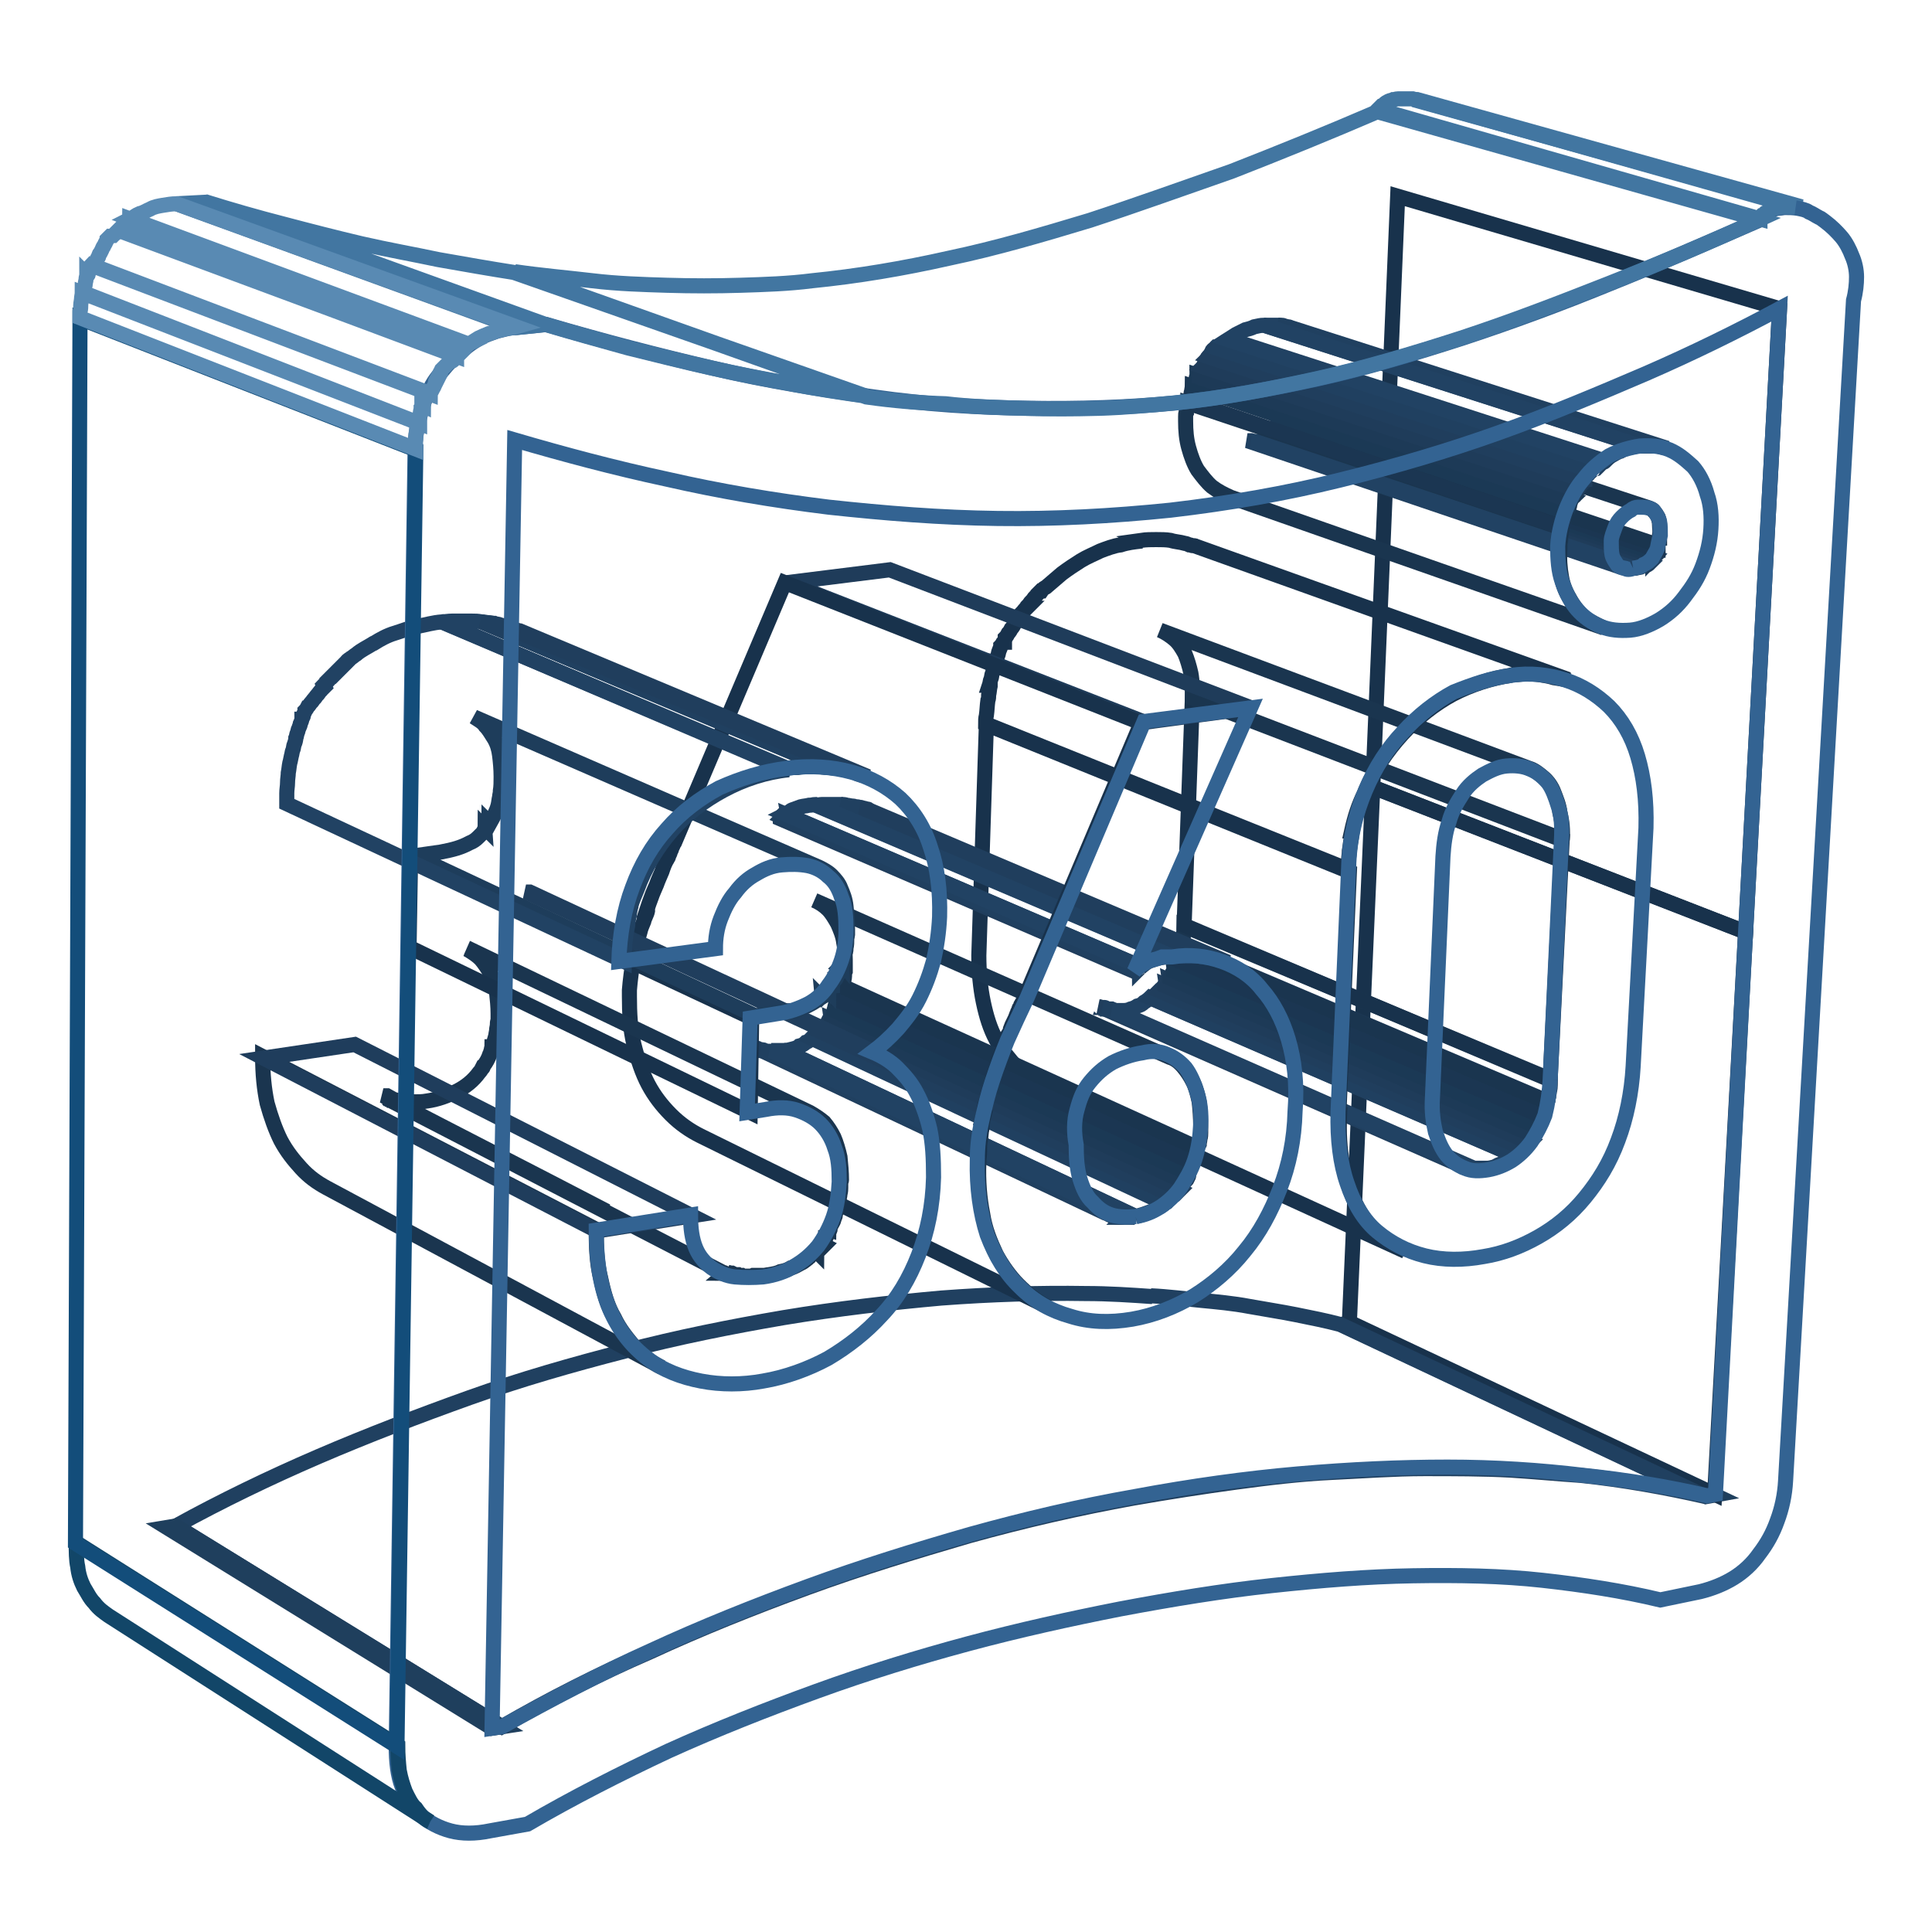 <?xml version="1.0" encoding="utf-8"?>
<!-- Svg Vector Icons : http://www.onlinewebfonts.com/icon -->
<!DOCTYPE svg PUBLIC "-//W3C//DTD SVG 1.1//EN" "http://www.w3.org/Graphics/SVG/1.1/DTD/svg11.dtd">
<svg version="1.1" xmlns="http://www.w3.org/2000/svg" xmlns:xlink="http://www.w3.org/1999/xlink" x="0px" y="0px" viewBox="0 0 256 256" enable-background="new 0 0 256 256" xml:space="preserve">
<g> <path stroke-width="2" fill-opacity="0" stroke="#1f3f5d"  d="M226.1,198.3l-48.4-22.8l1.1-0.2l48.4,22.8L226.1,198.3z"/> <path stroke-width="2" fill-opacity="0" stroke="#18324c"  d="M227.2,198l-48.4-22.8l3.1-70.9l49.4,19.2L227.2,198z"/> <path stroke-width="2" fill-opacity="0" stroke="#203e5d"  d="M193.7,154.5l-48-21.1c0,0,0.1,0,0.1,0.1h0.4l48,21.2h-0.2C193.9,154.7,193.8,154.7,193.7,154.5 C193.8,154.5,193.7,154.5,193.7,154.5"/> <path stroke-width="2" fill-opacity="0" stroke="#204060"  d="M194.3,154.7l-48-21.2c0.1,0,0.2,0,0.2,0.1c0.1,0,0.2,0,0.2,0.1h0.6l48,21.1h-0.7 C194.5,154.8,194.4,154.8,194.3,154.7C194.5,154.8,194.4,154.7,194.3,154.7"/> <path stroke-width="2" fill-opacity="0" stroke="#214263"  d="M195.5,155l-48-21.1h1.4c0.4,0,0.7-0.1,0.9-0.2c0.4-0.1,0.6-0.2,0.9-0.4c0.4-0.1,0.6-0.2,0.9-0.5 c0.2-0.1,0.6-0.4,0.8-0.6l48.3,20.9c-0.2,0.2-0.6,0.5-0.8,0.6c-0.4,0.2-0.6,0.4-0.9,0.5c-0.4,0.1-0.6,0.2-0.9,0.4 c-0.4,0.1-0.7,0.2-1.1,0.2h-1.2C195.7,155,195.6,155,195.5,155"/> <path stroke-width="2" fill-opacity="0" stroke="#204060"  d="M200.9,153.2l-48.3-20.9l0.2-0.2l0.2-0.2l0.2-0.2l0.2-0.2l48.3,20.9l-0.2,0.2l-0.2,0.2l-0.2,0.2 L200.9,153.2"/> <path stroke-width="2" fill-opacity="0" stroke="#203e5d"  d="M201.9,152.2l-48.3-20.9l0.2-0.2l0.2-0.2l0.2-0.2c0-0.1,0.1-0.1,0.1-0.2l48.4,20.8l-0.2,0.2l-0.2,0.2 l-0.2,0.2C202,152,202,152.2,201.9,152.2"/> <path stroke-width="2" fill-opacity="0" stroke="#1f3c5a"  d="M202.7,151.4l-48.4-20.8c0-0.1,0.1-0.1,0.1-0.2c0-0.1,0.1-0.1,0.1-0.2s0.1-0.1,0.1-0.2s0.1-0.1,0.1-0.2 l48.4,20.8c0,0.1-0.1,0.1-0.1,0.2c0,0.1-0.1,0.1-0.1,0.2c0,0.1-0.1,0.1-0.1,0.2C202.8,151.2,202.7,151.3,202.7,151.4"/> <path stroke-width="2" fill-opacity="0" stroke="#1d3a57"  d="M203.3,150.5L155,129.6c0-0.1,0.1-0.1,0.1-0.2s0.1-0.1,0.1-0.2c0-0.1,0.1-0.1,0.1-0.2 c0-0.1,0.1-0.1,0.1-0.2l48.4,20.7c0,0.1-0.1,0.2-0.1,0.2l-0.1,0.2c0,0.1-0.1,0.2-0.1,0.2C203.4,150.2,203.4,150.3,203.3,150.5"/> <path stroke-width="2" fill-opacity="0" stroke="#1b3955"  d="M203.9,149.4l-48.4-20.7c0-0.1,0.1-0.2,0.1-0.4s0.1-0.2,0.1-0.4c0-0.1,0.1-0.2,0.1-0.4s0.1-0.2,0.1-0.4 l48.4,20.7c0,0.1-0.1,0.2-0.1,0.4c0,0.1-0.1,0.2-0.1,0.4c0,0.1-0.1,0.2-0.1,0.4S204,149.3,203.9,149.4"/> <path stroke-width="2" fill-opacity="0" stroke="#1b3652"  d="M204.5,148l-48.4-20.7c0-0.1,0.1-0.2,0.1-0.5c0-0.1,0.1-0.2,0.1-0.5c0-0.1,0.1-0.4,0.1-0.5s0.1-0.4,0.1-0.5 l48.5,20.6c0,0.1-0.1,0.4-0.1,0.5c0,0.1-0.1,0.4-0.1,0.5c0,0.1-0.1,0.4-0.1,0.5C204.6,147.7,204.5,147.9,204.5,148"/> <path stroke-width="2" fill-opacity="0" stroke="#1a354f"  d="M205.1,146.1l-48.5-20.6c0-0.2,0.1-0.5,0.1-0.7s0.1-0.5,0.1-0.7c0-0.2,0-0.5,0.1-0.7v-0.7l48.5,20.3v0.8 c0,0.2,0,0.5-0.1,0.8c0,0.2-0.1,0.5-0.1,0.7C205.1,145.6,205.1,145.8,205.1,146.1"/> <path stroke-width="2" fill-opacity="0" stroke="#18324c"  d="M231.3,123.5l-49.4-19.2l3.3-78.3l50.6,14.9L231.3,123.5z"/> <path stroke-width="2" fill-opacity="0" stroke="#18324c"  d="M205.4,143.1l-48.5-20.5l1.1-30.2l49,18.8L205.4,143.1z"/> <path stroke-width="2" fill-opacity="0" stroke="#214263"  d="M216.4,75.3l-49.6-16.8c0.2,0,0.4,0,0.6-0.1c0.1,0,0.4-0.1,0.5-0.1s0.4-0.1,0.5-0.2 c0.1-0.1,0.2-0.1,0.4-0.2l49.7,16.8c-0.1,0.1-0.2,0.2-0.5,0.2c-0.1,0.1-0.4,0.1-0.5,0.2c-0.1,0.1-0.4,0.1-0.5,0.1 C216.9,75.3,216.7,75.3,216.4,75.3"/> <path stroke-width="2" fill-opacity="0" stroke="#204060"  d="M218.4,74.6l-49.7-16.8c0,0,0.1,0,0.1-0.1c0-0.1,0,0,0.1-0.1l0.1-0.1l0.1-0.1l49.7,16.8l-0.1,0.1l-0.1,0.1 L218.4,74.6"/> <path stroke-width="2" fill-opacity="0" stroke="#203e5d"  d="M218.8,74.3l-49.7-16.8l0.1-0.1l0.1-0.1l0.1-0.1c0.1-0.1,0,0,0-0.1l49.7,16.7l-0.1,0.1l-0.1,0.1 C218.9,74.2,218.9,74.2,218.8,74.3"/> <path stroke-width="2" fill-opacity="0" stroke="#1f3c5a"  d="M219,74l-49.7-16.7v-0.1v-0.1V57v-0.1L219,73.6v0.2C219,73.9,219.1,73.9,219,74C219,73.9,219,74,219,74"/> <path stroke-width="2" fill-opacity="0" stroke="#1d3a57"  d="M219.3,73.7L169.6,57v-0.1v-0.1v-0.1v-0.1l49.7,16.7v0.2C219.4,73.6,219.3,73.6,219.3,73.7"/> <path stroke-width="2" fill-opacity="0" stroke="#1b3955"  d="M219.4,73.3l-49.7-16.7v-0.5l49.7,16.7v0.2C219.5,73.2,219.5,73.2,219.4,73.3 C219.5,73.3,219.5,73.3,219.4,73.3"/> <path stroke-width="2" fill-opacity="0" stroke="#1b3652"  d="M219.6,72.9l-49.7-16.7v-0.5l49.8,16.7v0.5H219.6"/> <path stroke-width="2" fill-opacity="0" stroke="#1a354f"  d="M219.9,72.3l-49.8-16.7v-0.2V55v-0.4v-0.4V53c0-0.4-0.1-0.7-0.2-0.9c-0.1-0.2-0.4-0.5-0.5-0.7 c-0.2-0.2-0.5-0.4-0.7-0.5l49.8,16.4c0.2,0.1,0.6,0.2,0.7,0.5c0.2,0.2,0.4,0.5,0.5,0.7c0.1,0.4,0.2,0.6,0.2,1.1 c0,0.4,0.1,0.8,0,1.3V72.3"/> <path stroke-width="2" fill-opacity="0" stroke="#204060"  d="M214.9,75.2l-49.6-16.8h0.5l49.6,16.8H215C215,75.3,215,75.2,214.9,75.2"/> <path stroke-width="2" fill-opacity="0" stroke="#214263"  d="M215.5,75.3l-49.6-16.8h0.9l49.6,16.8H215.5"/> <path stroke-width="2" fill-opacity="0" stroke="#1a354f"  d="M207,111.3l-49-18.8c0-1.2,0-2.2-0.2-3.3c-0.2-0.9-0.5-1.9-0.8-2.6c-0.4-0.7-0.8-1.4-1.4-1.9 c-0.6-0.5-1.2-0.9-1.9-1.2l48.9,18.3c0.7,0.2,1.3,0.7,1.9,1.2c0.6,0.5,1.1,1.2,1.4,2s0.7,1.7,0.8,2.7 C207,108.9,207.1,110,207,111.3"/> <path stroke-width="2" fill-opacity="0" stroke="#4276a1"  d="M238,27.3l-50.7-14.1h0.5l50.9,14.2h-0.4C238.2,27.4,238.1,27.3,238,27.3"/> <path stroke-width="2" fill-opacity="0" stroke="#214263"  d="M217.3,59.1l-49.8-16h1.9l49.9,16H217.3"/> <path stroke-width="2" fill-opacity="0" stroke="#204060"  d="M219.3,59.1l-49.9-16h0.4c0.1,0,0.2,0,0.4,0.1c0.1,0.1,0.2,0,0.4,0.1c0.1,0,0.2,0,0.4,0.1l49.9,16 c-0.1,0-0.2-0.1-0.4-0.1c-0.1,0-0.2,0-0.4-0.1c-0.1,0-0.2,0-0.4-0.1H219.3"/> <path stroke-width="2" fill-opacity="0" stroke="#1a354f"  d="M212.5,83.2l-49.4-17.3c-0.9-0.4-1.7-0.8-2.5-1.4c-0.7-0.6-1.3-1.4-1.9-2.2c-0.5-0.8-0.9-1.9-1.2-3 s-0.4-2.2-0.4-3.5v-0.6c0-0.2,0-0.5,0.1-0.6c0-0.2,0-0.5,0.1-0.6c0-0.2,0.1-0.4,0.1-0.6L207,70c0,0.2-0.1,0.5-0.1,0.6 c0,0.2-0.1,0.5-0.1,0.7c0,0.2,0,0.5-0.1,0.7v0.7c-0.1,1.3,0,2.6,0.2,3.7c0.2,1.2,0.6,2.1,1.2,3.1c0.5,0.9,1.2,1.7,1.9,2.4 C210.7,82.3,211.6,82.8,212.5,83.2"/> <path stroke-width="2" fill-opacity="0" stroke="#1b3652"  d="M207,69.9l-49.4-16.7c0-0.1,0.1-0.4,0.1-0.5s0.1-0.4,0.1-0.5c0-0.1,0.1-0.4,0.1-0.5s0.1-0.4,0.1-0.5 l49.4,16.6c0,0.1-0.1,0.4-0.1,0.5s-0.1,0.4-0.1,0.5c0,0.1-0.1,0.4-0.1,0.5C207.1,69.5,207,69.7,207,69.9"/> <path stroke-width="2" fill-opacity="0" stroke="#1b3955"  d="M207.6,67.9l-49.4-16.6c0-0.1,0.1-0.2,0.1-0.4s0.1-0.2,0.1-0.4c0-0.1,0.1-0.2,0.1-0.4 c0-0.1,0.1-0.2,0.1-0.4l49.7,16.4c-0.1,0.1-0.1,0.2-0.2,0.4c0,0.1-0.1,0.2-0.1,0.4s-0.1,0.2-0.1,0.4 C207.7,67.7,207.6,67.8,207.6,67.9"/> <path stroke-width="2" fill-opacity="0" stroke="#1d3a57"  d="M208.3,66.4l-49.4-16.4c0-0.1,0.1-0.2,0.1-0.4s0.1-0.2,0.1-0.4c0.1-0.1,0.1-0.2,0.2-0.4 c0.1-0.1,0.1-0.2,0.2-0.4l49.6,16.3c-0.1,0.1-0.1,0.2-0.2,0.4c-0.1,0.1-0.1,0.2-0.2,0.4c-0.1,0.1-0.1,0.2-0.2,0.4 C208.4,66.1,208.3,66.2,208.3,66.4"/> <path stroke-width="2" fill-opacity="0" stroke="#1f3c5a"  d="M209,64.9l-49.6-16.3c0.1-0.1,0.1-0.2,0.2-0.4c0.1-0.1,0.1-0.2,0.2-0.4s0.1-0.2,0.2-0.4 c0.1-0.1,0.1-0.2,0.2-0.2l49.6,16.3c-0.1,0.1-0.1,0.2-0.2,0.4c-0.1,0.1-0.1,0.2-0.2,0.4c-0.1,0.1-0.1,0.2-0.2,0.4 C209.1,64.7,209.1,64.8,209,64.9"/> <path stroke-width="2" fill-opacity="0" stroke="#203e5d"  d="M209.8,63.6l-49.6-16.3c0.1-0.1,0.1-0.2,0.2-0.4c0.1-0.1,0.1-0.2,0.2-0.4c0.1-0.1,0.1-0.2,0.2-0.2l0.2-0.2 l49.6,16.2c-0.1,0.1-0.2,0.2-0.2,0.4s-0.2,0.2-0.2,0.4c-0.1,0.1-0.2,0.2-0.2,0.4C210,63.5,209.9,63.5,209.8,63.6"/> <path stroke-width="2" fill-opacity="0" stroke="#204060"  d="M211,62.4l-49.6-16.2l0.4-0.4l0.4-0.4c0.1-0.1,0.2-0.2,0.4-0.2c0.1-0.1,0.2-0.2,0.4-0.2l49.7,16.1 c-0.1,0.1-0.2,0.2-0.4,0.2l-0.4,0.4l-0.4,0.4C211.1,62.2,211,62.3,211,62.4"/> <path stroke-width="2" fill-opacity="0" stroke="#214263"  d="M212.4,61.1l-49.7-16.1l1.1-0.7c0.4-0.2,0.8-0.4,1.2-0.6c0.4-0.1,0.8-0.2,1.2-0.4c0.5-0.1,0.8-0.2,1.3-0.2 l49.8,16c-0.5,0-0.8,0.1-1.3,0.2s-0.8,0.2-1.3,0.5c-0.4,0.1-0.8,0.4-1.2,0.6L212.4,61.1"/> <path stroke-width="2" fill-opacity="0" stroke="#336392"  d="M217.3,59.1c1.4-0.1,2.7,0,3.9,0.5c1.2,0.5,2.1,1.3,3.1,2.2c0.8,0.9,1.5,2.2,1.9,3.7c0.5,1.4,0.6,3,0.5,4.6 c-0.1,1.7-0.5,3.3-1.1,4.9s-1.4,2.8-2.4,4.1c-0.9,1.2-2,2.2-3.3,3c-1.2,0.7-2.6,1.3-3.9,1.4c-1.4,0.1-2.7,0-3.9-0.5 c-1.2-0.5-2.2-1.2-3.1-2.2c-0.8-0.9-1.5-2.2-2-3.7c-0.5-1.4-0.6-3-0.6-4.7c0.1-1.7,0.5-3.3,1.1-4.9c0.6-1.5,1.4-3,2.4-4.1 c0.9-1.2,2.1-2.2,3.3-3C214.5,59.7,216,59.3,217.3,59.1z M216.4,75.3c0.6-0.1,1.1-0.2,1.4-0.5c0.5-0.2,0.8-0.5,1.1-0.8 c0.2-0.4,0.5-0.8,0.7-1.3c0.1-0.5,0.2-1.1,0.4-1.8c0-0.7,0-1.3-0.1-1.8c-0.1-0.5-0.4-0.9-0.6-1.2c-0.2-0.4-0.6-0.5-0.9-0.6 c-0.4-0.1-0.9-0.1-1.4-0.1c-0.2,0-0.6,0.1-0.9,0.4c-0.4,0.2-0.8,0.5-1.2,0.9c-0.4,0.4-0.7,0.8-0.9,1.4c-0.2,0.6-0.5,1.2-0.5,1.8 c0,0.7,0,1.3,0.1,1.8c0.1,0.5,0.4,0.9,0.6,1.2c0.2,0.4,0.6,0.5,1.1,0.6C215.5,75.5,216,75.5,216.4,75.3"/> <path stroke-width="2" fill-opacity="0" stroke="#18324c"  d="M207.9,90.2c-0.5-0.1-0.9-0.4-1.3-0.5c0.1,0,0.2,0.1,0.4,0.1c0.2,0.1,0.5,0.1,0.7,0.2l-49.2-17.6 c-0.1-0.1-0.4-0.1-0.5-0.1s-0.2-0.1-0.4-0.1c-0.2-0.1-0.5-0.2-0.6-0.2c-0.7-0.2-1.3-0.2-1.9-0.4c-0.6-0.1-1.3-0.1-1.9-0.1 c-0.7,0-1.3,0-2,0.1l0.2,0.1h-0.2c-0.9,0.1-1.8,0.2-2.7,0.5c-0.9,0.1-1.9,0.5-2.7,0.8c-0.8,0.4-1.8,0.8-2.6,1.3 c-0.8,0.5-1.7,1.1-2.5,1.7l-2.1,1.8c-0.2,0.1-0.4,0.2-0.6,0.5h-0.1l-0.5,0.5c-0.1,0.2-0.4,0.4-0.5,0.6s-0.4,0.4-0.5,0.6 c-0.1,0.2-0.4,0.4-0.5,0.6h0.1l-0.1,0.1h-0.1c-0.1,0.1-0.2,0.4-0.4,0.5c-0.1,0.1-0.2,0.2-0.4,0.5c-0.1,0.2-0.2,0.4-0.4,0.6 c-0.1,0.1-0.1,0.2-0.2,0.4c-0.1,0.2-0.2,0.4-0.4,0.6c-0.1,0.2-0.2,0.4-0.4,0.6c-0.1,0.2-0.2,0.4-0.4,0.6c0,0.2-0.1,0.4-0.2,0.6h0.1 V85h-0.1c-0.1,0.1-0.2,0.4-0.4,0.6c0,0.1-0.1,0.4-0.2,0.6c-0.1,0.2-0.1,0.5-0.2,0.7c-0.1,0.2-0.1,0.5-0.2,0.7h-0.1 c0,0.2-0.1,0.6-0.2,0.8s-0.1,0.6-0.2,0.8c-0.1,0.2-0.1,0.6-0.2,0.8c-0.1,0.2-0.1,0.5-0.2,0.8h0.1v0.1c-0.1,0.4-0.1,0.8-0.2,1.2 c0,0.2,0,0.5-0.1,0.7c-0.1,0.7-0.1,1.3-0.2,2c-0.1,0.4-0.1,0.7-0.1,1.1l48,19.3c0-0.4,0.1-0.7,0.1-1.2V114c0-0.5,0.1-0.8,0.1-1.3 c0.1-0.5,0.1-0.8,0.2-1.3c0.1-0.5,0.1-0.8,0.2-1.3h-0.1c0.4-1.8,0.9-3.4,1.7-5c1.2-3,3-5.6,5-7.8c2-2.2,4.3-4,6.7-5.3 c2.5-1.3,5.1-2.1,7.6-2.5c0.2-0.1,0.5-0.1,0.7-0.1c0.4,0,0.8-0.1,1.2-0.1c0.7,0,1.4,0,2,0.1c0.6,0.1,1.3,0.2,1.9,0.4 C206.5,89.9,207.3,90,207.9,90.2L207.9,90.2z"/> <path stroke-width="2" fill-opacity="0" stroke="#18324c"  d="M129.7,126.6c0,2.2,0.2,4.3,0.6,6.2s0.9,3.5,1.7,5c0.8,1.4,1.8,2.6,2.8,3.7c1.1,1.1,2.4,1.9,3.7,2.5 l47.7,21.8c-1.4-0.6-2.7-1.5-3.8-2.5c-1.2-1.1-2.1-2.4-2.8-3.9c-0.7-1.5-1.3-3.3-1.7-5.2c-0.4-2-0.5-4.1-0.4-6.5h-0.1l1.4-32.2 L130.7,96L129.7,126.6L129.7,126.6z"/> <path stroke-width="2" fill-opacity="0" stroke="#203e5d"  d="M146.6,160.8l-46.5-22c0.1,0,0.1,0.1,0.2,0.1s0.1,0,0.2,0.1c0.1,0,0.1,0,0.2,0.1c0.1,0,0.1,0,0.2,0.1 l46.6,22c-0.1,0-0.1,0-0.2-0.1c-0.1-0.1-0.1,0-0.2-0.1c-0.1,0-0.1,0-0.2-0.1C146.8,160.8,146.8,160.8,146.6,160.8"/> <path stroke-width="2" fill-opacity="0" stroke="#204060"  d="M147.6,161.1l-46.6-22c0.1,0,0.2,0,0.2,0.1c0.1,0,0.2,0,0.4,0.1h0.7l46.6,22h-0.7c-0.1,0-0.2,0-0.4-0.1 C147.7,161.1,147.6,161.1,147.6,161.1"/> <path stroke-width="2" fill-opacity="0" stroke="#214263"  d="M148.8,161.2l-46.6-22h1.7l46.6,22c-0.1,0-0.4,0-0.5,0.1H149C149.1,161.2,148.9,161.2,148.8,161.2"/> <path stroke-width="2" fill-opacity="0" stroke="#214263"  d="M150.5,161.2l-46.6-22c0.4,0,0.7-0.1,1.1-0.2c0.4-0.1,0.7-0.2,0.9-0.4c0.4-0.1,0.6-0.2,0.9-0.5 c0.4-0.1,0.6-0.4,0.8-0.6l46.8,21.9c-0.2,0.2-0.6,0.5-0.9,0.6c-0.4,0.2-0.6,0.4-0.9,0.5l-1.1,0.4L150.5,161.2"/> <path stroke-width="2" fill-opacity="0" stroke="#204060"  d="M154.4,159.5l-46.8-21.9l0.2-0.2l0.2-0.2l0.2-0.2l0.2-0.2l46.8,21.8l-0.2,0.2l-0.2,0.2l-0.2,0.2 C154.7,159.3,154.6,159.3,154.4,159.5"/> <path stroke-width="2" fill-opacity="0" stroke="#203e5d"  d="M155.5,158.5l-46.8-21.8l0.2-0.2l0.2-0.2l0.2-0.2l0.2-0.2l46.8,21.8l-0.2,0.2L156,158l-0.2,0.2L155.5,158.5 "/> <path stroke-width="2" fill-opacity="0" stroke="#1f3c5a"  d="M156.3,157.6l-46.8-21.8c0-0.1,0.1-0.1,0.1-0.2c0-0.1,0.1-0.1,0.1-0.2c0-0.1,0.1-0.1,0.1-0.2 c0-0.1,0.1-0.1,0.1-0.2l47,21.6c0,0.1-0.1,0.1-0.1,0.2c0,0.1-0.1,0.1-0.1,0.2c0,0.1-0.1,0.1-0.1,0.2 C156.6,157.3,156.3,157.4,156.3,157.6"/> <path stroke-width="2" fill-opacity="0" stroke="#1d3a57"  d="M156.9,156.6L110.1,135c0-0.1,0.1-0.1,0.1-0.2c0-0.1,0.1-0.1,0.1-0.2c0-0.1,0.1-0.1,0.1-0.2 c0-0.1,0.1-0.2,0.1-0.2l47,21.6c0,0.1-0.1,0.2-0.1,0.2c0,0.1-0.1,0.2-0.1,0.2c0,0.1-0.1,0.2-0.1,0.2 C157,156.4,157,156.5,156.9,156.6"/> <path stroke-width="2" fill-opacity="0" stroke="#1b3955"  d="M157.5,155.5l-47-21.6c0-0.1,0.1-0.2,0.1-0.4c0-0.1,0.1-0.2,0.1-0.4c0-0.1,0.1-0.2,0.1-0.4 c0-0.1,0.1-0.2,0.1-0.4l47,21.5c0,0.1-0.1,0.2-0.1,0.4c0,0.1-0.1,0.2-0.1,0.4c0,0.1-0.1,0.2-0.1,0.4 C157.6,155.3,157.6,155.4,157.5,155.5"/> <path stroke-width="2" fill-opacity="0" stroke="#1b3652"  d="M158.1,154.1l-47-21.5c0-0.1,0.1-0.2,0.1-0.5s0.1-0.4,0.1-0.5c0-0.1,0.1-0.4,0.1-0.5c0-0.1,0.1-0.4,0.1-0.5 l47,21.4c0,0.1-0.1,0.4-0.1,0.5c0,0.1-0.1,0.4-0.1,0.5c0,0.1-0.1,0.4-0.1,0.5C158.2,153.7,158.2,154,158.1,154.1"/> <path stroke-width="2" fill-opacity="0" stroke="#1a354f"  d="M158.7,152.2l-47-21.4c0-0.2,0.1-0.5,0.1-0.7s0.1-0.5,0.1-0.7s0-0.5,0.1-0.7V128c0-1.2,0-2.1-0.2-3.1 c-0.1-0.9-0.5-1.8-0.8-2.5c-0.4-0.7-0.8-1.4-1.3-1.9c-0.5-0.5-1.1-0.9-1.8-1.2l47.1,20.8c0.7,0.2,1.3,0.7,1.8,1.3 c0.5,0.6,0.9,1.2,1.3,2c0.4,0.8,0.6,1.7,0.8,2.6c0.1,0.9,0.2,2.1,0.2,3.3v0.8c0,0.2,0,0.5-0.1,0.8c0,0.2-0.1,0.5-0.1,0.7 C158.8,151.8,158.7,152,158.7,152.2"/> <path stroke-width="2" fill-opacity="0" stroke="#214263"  d="M155.3,126.8l-47.2-20.1c0.2,0,0.6-0.1,0.8-0.1h2.5l47.3,20.1h-2.6C155.9,126.7,155.6,126.7,155.3,126.8"/> <path stroke-width="2" fill-opacity="0" stroke="#204060"  d="M158.8,126.7l-47.3-20.1c0.2,0,0.5,0,0.7,0.1c0.2,0,0.5,0.1,0.7,0.1s0.5,0.1,0.6,0.1c0.2,0,0.5,0.1,0.6,0.2 l47.4,20.1c-0.2-0.1-0.5-0.1-0.7-0.2c-0.2,0-0.5-0.1-0.7-0.1s-0.5-0.1-0.7-0.1C159.3,126.7,159.1,126.7,158.8,126.7"/> <path stroke-width="2" fill-opacity="0" stroke="#203e5d"  d="M161.5,127.2L114.1,107c0.1,0,0.2,0.1,0.4,0.1c0.1,0,0.2,0.1,0.4,0.1s0.2,0.1,0.2,0.1 c0.1,0,0.2,0.1,0.2,0.1l47.4,20.1c-0.1,0-0.2-0.1-0.4-0.1c-0.1,0-0.2-0.1-0.4-0.1C161.9,127.4,161.8,127.3,161.5,127.2 C161.7,127.3,161.7,127.2,161.5,127.2"/> <path stroke-width="2" fill-opacity="0" stroke="#203e5d"  d="M150.5,128.8l-47.1-20.3v-0.1v-0.1l0.1-0.1l0.1-0.1l47.1,20.2l-0.1,0.1l-0.1,0.1 C150.7,128.7,150.5,128.7,150.5,128.8C150.5,128.7,150.5,128.8,150.5,128.8"/> <path stroke-width="2" fill-opacity="0" stroke="#204060"  d="M150.8,128.6l-47.1-20.3l0.1-0.1l0.1-0.1l0.1-0.1c0,0,0.1,0,0.1-0.1l47.1,20.2l-0.1,0.1l-0.1,0.1 C151,128.2,150.9,128.3,150.8,128.6C150.8,128.5,150.8,128.5,150.8,128.6"/> <path stroke-width="2" fill-opacity="0" stroke="#214263"  d="M151.2,128.1l-47.1-20.2c0.4-0.2,0.6-0.5,0.9-0.6l1.1-0.4c0.4-0.1,0.7-0.1,1.1-0.2c0.4,0,0.6-0.1,0.8-0.1 l47.2,20.1c-0.2,0-0.6,0.1-0.8,0.1c-0.4,0.1-0.7,0.1-1.1,0.2l-1.1,0.4C151.8,127.6,151.5,127.9,151.2,128.1"/> <path stroke-width="2" fill-opacity="0" stroke="#204060"  d="M226,198.3l-48.4-22.8c-1.9-0.5-3.9-0.9-5.9-1.3c-2-0.4-4-0.7-6.2-1.1c-2.1-0.4-4.3-0.6-6.4-0.8 c-2.1-0.2-4.4-0.5-6.6-0.6l0.2,0.1c-2.8-0.2-5.8-0.4-8.8-0.4c-6.2-0.1-12.5,0.1-19.2,0.6c-6.7,0.6-13.7,1.4-20.9,2.6 c-7,1.2-14,2.6-20.9,4.4c-7,1.8-14,3.8-20.7,6.2c-6.7,2.4-13.5,5-20,7.8c-6.5,2.8-12.9,5.9-18.9,9.2l43.2,26.6 c6.4-3.7,12.9-7,19.6-9.9c6.7-3.1,13.7-5.9,20.8-8.5c7.1-2.6,14.3-4.8,21.5-6.9c7.2-2,14.6-3.7,21.8-5c4.6-0.8,9.1-1.5,13.5-2.1 c4.4-0.6,8.6-1.1,12.8-1.3s8.3-0.5,12.2-0.5c3.9,0,7.8,0,11.5,0.2c3.2,0.2,6.3,0.5,9.3,0.7C215.2,196.1,220.7,197.1,226,198.3h-0.2 H226L226,198.3z"/> <path stroke-width="2" fill-opacity="0" stroke="#1f3c5a"  d="M151.7,95.7l-47.4-18.5l13.6-1.7l47.9,18.3L151.7,95.7z"/> <path stroke-width="2" fill-opacity="0" stroke="#18324c"  d="M132,166.2c-0.8-1.7-1.5-3.4-1.8-5.4c-0.4-2-0.6-4.3-0.5-6.7c0-0.6,0.1-1.1,0.1-1.5c0-0.6,0-1.1,0.1-1.5 c0.1-0.5,0.1-1.1,0.2-1.5c0-0.5,0.1-1.1,0.2-1.5h-0.1c0.1-0.4,0.2-0.8,0.2-1.2c0-0.1,0.1-0.2,0.1-0.4l0.4-1.4 c0.1-0.6,0.4-1.2,0.5-1.7c0.1-0.4,0.2-0.8,0.4-1.3c0-0.1,0.1-0.2,0.1-0.2c0.1-0.2,0.1-0.5,0.2-0.7c0.1-0.2,0.2-0.5,0.2-0.8 c0.4-0.8,0.6-1.5,0.9-2.4c0.1-0.4,0.2-0.7,0.5-1.1c0.1-0.2,0.2-0.4,0.2-0.6c0.2-0.6,0.6-1.2,0.8-1.8c0.1-0.1,0.1-0.4,0.2-0.5 c0.1-0.1,0.1-0.4,0.2-0.5c0.1-0.1,0.2-0.2,0.2-0.4l0.4-0.7l15.5-36.6l-47.2-18.6l-14.6,34.4c0,0,0,0.1-0.1,0.1 c-0.1,0.1-0.1,0.4-0.2,0.5c-0.1,0.1-0.1,0.4-0.2,0.5c-0.1,0.1-0.1,0.4-0.2,0.5c-0.1,0.1-0.1,0.4-0.2,0.5c-0.4,0.6-0.6,1.2-0.8,1.8 c-0.2,0.5-0.5,1.1-0.7,1.7c-0.2,0.5-0.5,1.1-0.7,1.7c-0.2,0.5-0.4,1.1-0.6,1.7h0.1v0.1c-0.1,0.5-0.4,0.9-0.5,1.4 c-0.2,0.5-0.4,0.9-0.5,1.4l-0.4,1.4l-0.4,1.4c0,0.2-0.1,0.6-0.1,0.8c-0.2,1.4-0.4,2.8-0.5,4.1v0.8c0,2.2,0.1,4.4,0.6,6.4 c0.5,2,1.1,3.8,1.9,5.3s1.8,2.8,3,4c1.2,1.2,2.5,2.1,3.9,2.8l46.1,22.7c-1.5-0.7-2.8-1.8-4-3C133.9,169.2,132.8,167.7,132,166.2z" /> <path stroke-width="2" fill-opacity="0" stroke="#203e5d"  d="M115.5,139.5l-45.8-21.3h0.5l45.8,21.3h-0.2H115.5C115.6,139.5,115.6,139.5,115.5,139.5"/> <path stroke-width="2" fill-opacity="0" stroke="#1a354f"  d="M111.5,156.4c0-1.1-0.1-2.1-0.2-3.1c-0.2-0.9-0.5-1.9-0.8-2.6c-0.4-0.8-0.8-1.4-1.3-2 c-0.6-0.5-1.2-0.9-1.9-1.3l-45.4-21.8c0.5,0.2,0.8,0.5,1.2,0.8l-1.2-0.6c0.7,0.4,1.3,0.8,1.8,1.3c0.5,0.6,0.9,1.2,1.3,1.9 c0.4,0.7,0.7,1.5,0.8,2.5c0.1,0.9,0.2,1.9,0.2,2.8v0.9c-0.1,0.2-0.1,0.4-0.1,0.6c0,0.2-0.1,0.5-0.1,0.7s-0.1,0.5-0.1,0.7l-0.4,1.4 v0.1h-0.1c0,0.1-0.1,0.2-0.1,0.4c0,0.1-0.1,0.2-0.1,0.4c0,0.1,0,0.1-0.1,0.2c-0.2,0.6-0.5,1.1-0.8,1.5c0,0.1-0.1,0.1-0.1,0.2 c0,0.1,0,0.1-0.1,0.1c-0.1,0.2-0.2,0.4-0.4,0.6c-0.8,1.1-1.8,1.9-3,2.5c-1.2,0.6-2.5,1.1-4,1.3c-0.5,0.1-1.1,0.1-1.5,0.1 c-0.6,0-1.1-0.1-1.5-0.1c-0.5,0-0.8-0.1-1.3-0.2l-0.9-0.5h-0.5c9.8,5.1,19.8,10.2,29.6,15.3l-28.3-14.6c-0.1,0-0.2-0.1-0.4-0.1 c0,0-0.1-0.1-0.2-0.1c0,0-0.1-0.1-0.2-0.1c0,0-0.1-0.1-0.2-0.1l44.7,23.1c0.1,0,0.2,0,0.1,0.1c0.1,0,0.2,0.1,0.4,0.1 s0.2,0.1,0.4,0.1c0.1,0.1,0.2,0.1,0.4,0.1l-0.9-0.5c0.2,0.1,0.6,0.2,0.8,0.2l0.2,0.1c0.1,0.1,0.2,0.1,0.5,0.1 c0.1,0.1,0.4,0.1,0.5,0.1c0.1,0.1,0.4,0.1,0.5,0.1h0.5c0.2,0,0.4,0,0.6-0.1h1.4c0.2,0,0.5-0.1,0.7-0.1c0.6-0.1,1.1-0.2,1.5-0.4 c0.5-0.1,0.9-0.2,1.4-0.5c0.5-0.1,0.9-0.4,1.3-0.6c0.5-0.2,0.8-0.6,1.2-0.8h-0.1c0.1,0,0.1-0.1,0.2-0.2c0-0.1,0.1-0.1,0.2-0.2 c0,0,0-0.1,0.1-0.1c0,0,0.1,0,0.1-0.1l0.2-0.2l0.1-0.1l0.1,0.1c0-0.1,0.1-0.2,0.4-0.2l0.2-0.2l0.2-0.2l0.2-0.2l-0.2-0.1 c0-0.1,0.1-0.1,0.1-0.2c0-0.1,0.1-0.1,0.1-0.2v-0.1c0.1-0.1,0.2-0.2,0.2-0.4c0.1,0,0.1-0.1,0.1-0.2l0.1-0.2c0,0,0.1-0.1,0.1-0.2 c0,0,0-0.1,0.1-0.1c0-0.1,0.1-0.2,0.1-0.2c0.1-0.1,0.1-0.2,0.1-0.4c0.1-0.4,0.4-0.7,0.5-1.1c0-0.1,0.2-0.5,0.2-0.6 c0-0.1,0.1-0.4,0.1-0.5s0.1-0.4,0.1-0.5c0-0.1,0.1-0.4,0.1-0.5c0-0.1,0-0.2,0.1-0.4c0-0.1,0-0.1,0.1-0.2c0-0.2,0.1-0.5,0.1-0.7 c0.1-0.4,0.1-0.6,0.1-0.8v-0.8V156.4C111.5,156.5,111.5,156.4,111.5,156.4L111.5,156.4z"/> <path stroke-width="2" fill-opacity="0" stroke="#1f3f5d"  d="M65.2,229l-43.1-26.6l1.2-0.2l43.2,26.6L65.2,229z"/> <path stroke-width="2" fill-opacity="0" stroke="#18324c"  d="M99.4,147.4l-45.2-21.9l0.2-11.8l45.2,21.2L99.4,147.4z"/> <path stroke-width="2" fill-opacity="0" stroke="#1e3d5b"  d="M112,126.2c0.1-0.2,0.1-0.4,0.1-0.6c0.1-0.4,0.1-0.8,0.1-1.2c0-0.1,0.1-0.4,0.1-0.5v-0.7 c0-1.2-0.1-2.1-0.2-3.1s-0.4-1.7-0.7-2.4c-0.2-0.6-0.7-1.2-1.2-1.7c-0.5-0.5-1.1-0.8-1.7-1.1L62.8,95c0.6,0.4,1.2,0.7,1.5,1.2 c0.5,0.5,0.8,1.1,1.2,1.7c0.4,0.7,0.6,1.4,0.7,2.2s0.2,1.8,0.2,2.8c0,0.7,0,1.3-0.1,1.9v0.1c0,0.2-0.1,0.5-0.1,0.7 c-0.1,0.4-0.1,0.7-0.2,1.1c-0.2,0.8-0.6,1.5-1.1,2.4l-0.1-0.1c0,0.1-0.1,0.1-0.1,0.2c0,0.1-0.1,0.1-0.1,0.2s-0.1,0.1-0.1,0.2 c0,0.1-0.1,0.1-0.1,0.2l-0.1-0.1c0,0.1-0.1,0.1-0.1,0.2s-0.1,0.1-0.1,0.2v0.1l-0.1,0.1l-0.2,0.2l-0.2,0.2l-0.2,0.2 c-0.4,0.4-0.7,0.6-1.2,0.8c-1.1,0.6-2.2,0.9-3.8,1.2l-3.5,0.5l45.2,21.2l3.8-0.6c0.5-0.1,0.9-0.1,1.3,0c0.5-0.1,0.9-0.4,1.3-0.5 c0.5-0.2,0.8-0.4,1.2-0.6l1.1-0.7l-0.2-0.1c0,0,0.1,0,0.1-0.1l0.1,0.1c0.1-0.1,0.2-0.1,0.4-0.4l0.2-0.2l0.2-0.2l0.1-0.1l0.1,0.1 c0-0.1,0.1-0.1,0.1-0.2c0-0.1,0.1-0.1,0.1-0.2c0-0.1,0.1-0.1,0.1-0.2c0-0.1,0-0.1,0.1-0.1h0.1v-0.2c0-0.1,0.1-0.1,0.1-0.2 s0.1-0.1,0.1-0.2s0.1-0.1,0.1-0.2h0.1c0,0,0.1-0.1,0.1-0.2c0-0.1,0.1-0.1,0.1-0.2c0-0.1,0.1-0.1,0.1-0.2c0-0.1,0.1-0.1,0.1-0.2 c0.1,0,0.1-0.1,0.2-0.2l0.1-0.2c0,0,0.1-0.1,0.1-0.2c0,0,0.1-0.1,0.1-0.2l-0.2-0.1c0.1-0.1,0.1-0.2,0.2-0.1c0-0.2,0.1-0.2,0.1-0.5 c0-0.2,0.1-0.2,0.1-0.5S112,126.3,112,126.2L112,126.2z"/> <path stroke-width="2" fill-opacity="0" stroke="#1a354f"  d="M87.7,181.2l-44.4-23.8c-1.3-0.7-2.4-1.5-3.4-2.6s-1.9-2.2-2.7-3.7c-0.7-1.4-1.3-3.1-1.8-4.9 c-0.4-1.9-0.6-3.9-0.6-6.2l44.2,22.9c0,2.4,0.1,4.6,0.6,6.5c0.4,1.9,0.9,3.7,1.8,5.2c0.7,1.5,1.7,2.7,2.7,3.9 C85.2,179.7,86.4,180.6,87.7,181.2"/> <path stroke-width="2" fill-opacity="0" stroke="#1f3d5c"  d="M79.1,163.1l-44.2-22.9l12.1-1.8l44.7,22.7L79.1,163.1z"/> <path stroke-width="2" fill-opacity="0" stroke="#214263"  d="M104.3,101.8L58.5,82.4c0.5,0,0.9-0.1,1.4-0.1h2.6c0.5,0,0.8,0,1.3,0.1l45.9,19.3c-0.5,0-0.8-0.1-1.3-0.1 h-1.3c-0.5,0-0.9,0-1.4,0.1C105.2,101.7,104.8,101.7,104.3,101.8"/> <path stroke-width="2" fill-opacity="0" stroke="#204060"  d="M109.7,101.7L63.8,82.4c0.4,0,0.6,0.1,0.9,0.1s0.6,0.1,0.8,0.1c0.2,0.1,0.6,0.1,0.8,0.2 c0.2,0.1,0.6,0.1,0.8,0.2l46,19.3c-0.2-0.1-0.6-0.1-0.8-0.2c-0.2-0.1-0.6-0.1-0.8-0.2c-0.4-0.1-0.6-0.1-0.9-0.1 C110.4,101.8,110.1,101.7,109.7,101.7"/> <path stroke-width="2" fill-opacity="0" stroke="#203e5d"  d="M113.4,102.4L67.3,83.2c0.1,0,0.2,0.1,0.4,0.1c0.1,0,0.2,0.1,0.4,0.1s0.2,0.1,0.4,0.1 c0.1,0,0.2,0.1,0.4,0.1l46.1,19.3c-0.1,0-0.2-0.1-0.4-0.1c-0.1,0-0.2-0.1-0.4-0.1s-0.2-0.1-0.4-0.1S113.5,102.4,113.4,102.4"/> <path stroke-width="2" fill-opacity="0" stroke="#214263"  d="M58.6,82.4c-1.3,0.1-2.2,0.4-3.3,0.6c-1.1,0.2-2,0.6-3,0.9s-1.9,0.8-2.7,1.3c-0.1,0-0.2,0.1-0.2,0.1 c-0.8,0.5-1.5,0.8-2.2,1.4c-0.2,0.1-0.5,0.4-0.7,0.5c-0.1,0.1-0.4,0.2-0.6,0.5l-0.6,0.6l-0.6,0.6h0.1l-0.9,0.9 c-0.2,0.1-0.4,0.4-0.5,0.5c-0.2,0.1-0.4,0.4-0.5,0.5L43,91l-0.1,0.1h-0.1c-0.1,0.1-0.2,0.4-0.4,0.5c-0.1,0.1-0.2,0.4-0.4,0.5 c-0.1,0.1-0.2,0.4-0.4,0.5c-0.1,0.1-0.2,0.4-0.4,0.5c-0.1,0.1-0.2,0.4-0.4,0.5c-0.1,0.2-0.2,0.4-0.4,0.6c0,0.2-0.2,0.4-0.2,0.6 s-0.1,0.2-0.2,0.5h0.1H40c0,0.1-0.1,0.4-0.2,0.6c0,0.1-0.1,0.4-0.2,0.6c-0.1,0.1-0.1,0.4-0.2,0.6c-0.1,0.2-0.1,0.5-0.2,0.7 c0,0.2-0.1,0.6-0.2,0.8c-0.1,0.2-0.1,0.6-0.2,0.8c-0.1,0.2-0.1,0.5-0.2,0.8c-0.1,0.4-0.1,0.6-0.2,0.9c-0.1,0.5-0.1,0.8-0.2,1.3 c0,0.4-0.1,0.8-0.1,1.3c0,0.5-0.1,0.9-0.1,1.4v1.4l44.7,20.9c0-1.5,0.1-3,0.4-4.4c0.1-0.4,0.1-0.7,0.1-0.9c0.1-0.4,0.2-0.7,0.2-1.1 c0.1-0.4,0.1-0.6,0.2-0.9v-0.1c0.2-0.7,0.5-1.4,0.8-2.1c1.1-3,2.7-5.6,4.6-7.8c1.9-2.2,4.3-4,6.9-5.4c2.6-1.4,5.6-2.4,8.6-2.7 L58.6,82.4z"/> <path stroke-width="2" fill-opacity="0" stroke="#336392"  d="M241.9,29.4c0.8,0.6,1.5,1.3,2.1,2c0.6,0.7,1.1,1.7,1.4,2.5c0.4,0.9,0.6,1.9,0.6,2.8s-0.1,2-0.4,3.1 l-9,156.4c-0.1,1.9-0.5,3.7-1.1,5.3c-0.6,1.7-1.4,3.1-2.4,4.4c-0.9,1.3-2.1,2.4-3.4,3.2c-1.3,0.8-2.8,1.4-4.4,1.8l-5.3,1.1 c-5-1.2-10.2-2-15.6-2.6c-5.4-0.6-11.2-0.7-17.2-0.6c-6,0.1-12.2,0.6-18.7,1.3c-6.5,0.7-13.2,1.8-20.1,3.1 c-6.6,1.3-13.4,2.8-20.1,4.6c-6.7,1.8-13.5,3.9-20.1,6.3c-6.6,2.4-13.2,5-19.6,7.9c-6.4,3-12.7,6.2-18.7,9.7l-5,0.9 c-1.9,0.4-3.7,0.4-5.2,0c-1.5-0.4-2.8-1.1-3.9-2c-1.1-0.9-1.9-2.2-2.5-3.8c-0.6-1.5-0.8-3.4-0.8-5.4L55,59.6c0-1.1,0.1-2.2,0.4-3.3 c0.2-1.1,0.5-2.2,0.9-3.3c0.5-1.1,0.9-2.1,1.7-3.1s1.5-1.9,2.5-2.7c0.4-0.4,0.7-0.8,1.3-1.2c0.5-0.4,1.1-0.8,1.8-1.2 c0.7-0.4,1.4-0.6,2.2-0.9c0.8-0.2,1.8-0.5,2.7-0.5l3.9-0.4c7.5,2.2,14.8,4.1,22.1,5.8c7.2,1.7,14.3,2.8,21.3,3.8s13.7,1.4,20.5,1.5 c6.6,0.1,13.1-0.1,19.4-0.7c6.3-0.7,12.5-1.8,18.9-3.2c6.3-1.4,12.7-3.3,19.2-5.4c6.4-2.1,12.9-4.5,19.5-7.2 c6.5-2.6,13.3-5.6,20-8.5c0.2-0.4,0.6-0.6,0.8-0.8c0.2-0.2,0.6-0.4,0.8-0.5c0.2-0.1,0.6-0.2,0.8-0.2c0.2,0,0.6-0.1,0.8-0.1 c0.6,0,1.1,0,1.7,0.1c0.5,0.1,1.1,0.2,1.5,0.5c0.5,0.2,0.9,0.5,1.3,0.7C241.3,28.9,241.6,29.2,241.9,29.4L241.9,29.4z M231.3,123.5 l4.5-82.6c-5.6,3-11.5,5.9-17.7,8.6c-6.3,2.7-12.7,5.4-19.4,7.8c-6.7,2.4-13.8,4.5-21.1,6.3c-7.3,1.8-14.8,3.1-22.5,4 c-7.8,0.8-15.4,1.2-22.9,1.1c-7.6-0.1-15-0.7-22.4-1.5c-7.3-0.9-14.4-2.1-21.4-3.7c-7-1.5-13.7-3.3-20.2-5.2l-3,170.7l1.3-0.2 c6.3-3.5,12.9-7,19.8-10.1c6.7-3.1,13.7-5.9,20.8-8.5c7.1-2.6,14.2-4.8,21.5-6.9c7.2-2,14.4-3.7,21.8-5c7.5-1.4,14.7-2.4,21.6-3 c6.9-0.6,13.5-0.9,19.8-0.9c6.3,0,12.3,0.4,18.1,1.1c5.7,0.6,11.1,1.5,16.3,2.7l1.1-0.2L231.3,123.5"/> <path stroke-width="2" fill-opacity="0" stroke="#336392"  d="M200.2,89.5c2.5-0.4,5-0.1,7.2,0.6c2.2,0.7,4.1,1.9,5.8,3.5c1.7,1.7,3,3.9,3.8,6.6c0.8,2.7,1.2,5.8,1.1,9.5 l-1.7,31.6c-0.2,3.5-0.9,6.9-2,9.8c-1.1,3-2.6,5.4-4.4,7.6s-3.9,3.9-6.2,5.2s-4.7,2.2-7.2,2.6c-2.7,0.5-5.4,0.5-7.8-0.1 c-2.4-0.6-4.5-1.7-6.3-3.2c-1.8-1.5-3.1-3.7-4-6.4c-0.9-2.6-1.3-5.8-1.2-9.5l1.4-32.3c0.1-3.8,0.9-7.1,2.2-10.2 c1.3-3.1,3-5.7,5-7.8c2-2.2,4.3-4,6.7-5.3C195.1,90.7,197.7,89.8,200.2,89.5z M205.4,143.1l1.5-31.8c0.1-1.7,0-3.2-0.4-4.4 c-0.4-1.3-0.8-2.4-1.4-3.2c-0.7-0.8-1.4-1.4-2.4-1.8c-0.9-0.4-2-0.5-3.1-0.4c-1.1,0.1-2.1,0.6-3.2,1.2c-0.9,0.6-1.9,1.4-2.6,2.5 s-1.4,2.2-1.8,3.7c-0.5,1.4-0.7,3-0.8,4.6l-1.4,32.1c-0.1,1.7,0.1,3.1,0.4,4.4c0.4,1.2,0.8,2.2,1.5,3.1c0.7,0.8,1.4,1.3,2.4,1.7 c0.9,0.4,1.9,0.4,3.1,0.2c1.1-0.2,2.1-0.6,3.1-1.2c0.9-0.6,1.8-1.4,2.6-2.5c0.7-1.1,1.3-2.2,1.8-3.5 C205.1,146.2,205.3,144.8,205.4,143.1 M155.3,126.8c2.4-0.4,4.6-0.1,6.6,0.6s3.9,1.9,5.3,3.7c1.5,1.7,2.7,3.9,3.5,6.6 s1.2,5.9,0.9,9.6c-0.1,3.7-0.8,7.1-2,10.2c-1.2,3.1-2.7,5.9-4.7,8.3c-1.9,2.4-4.3,4.4-6.7,5.9c-2.5,1.5-5.3,2.6-8.2,3.1 c-3,0.5-5.7,0.4-8.2-0.4c-2.5-0.7-4.7-1.9-6.6-3.8c-1.9-1.8-3.3-4.1-4.4-7c-0.9-2.8-1.4-6.2-1.3-9.9c0-1.7,0.2-3.4,0.6-5.2 c0.4-1.8,0.8-3.5,1.4-5.3c0.6-1.8,1.3-3.7,2-5.4c0.8-1.8,1.7-3.7,2.6-5.6l15.5-36.6l14.1-1.8l-15.4,34.9c0.4-0.4,0.7-0.7,1.1-0.9 c0.4-0.2,0.8-0.5,1.3-0.6c0.5-0.1,0.8-0.2,1.3-0.4H155.3L155.3,126.8z M150.5,161.2c1.2-0.2,2.2-0.6,3.3-1.3 c0.9-0.6,1.9-1.5,2.6-2.5c0.7-1.1,1.4-2.2,1.9-3.7s0.7-3,0.8-4.6c0.1-1.7-0.1-3.2-0.5-4.4c-0.4-1.3-0.9-2.4-1.5-3.2 c-0.7-0.8-1.5-1.4-2.5-1.8c-0.9-0.4-2-0.5-3.2-0.2c-1.4,0.2-2.8,0.7-4,1.3c-1.2,0.7-2.1,1.5-3,2.6s-1.3,2.2-1.7,3.7 c-0.4,1.4-0.4,3-0.1,4.6c0,1.7,0.1,3.2,0.5,4.5s0.9,2.4,1.7,3.1c0.7,0.8,1.5,1.4,2.5,1.7C148.3,161.3,149.4,161.3,150.5,161.2"/> <path stroke-width="2" fill-opacity="0" stroke="#124668"  d="M57,241.4l-42.6-27.3c-0.7-0.5-1.3-0.9-1.9-1.7c-0.6-0.6-0.9-1.3-1.4-2.1c-0.4-0.8-0.7-1.7-0.8-2.7 c-0.2-0.9-0.2-2-0.2-3.2l42.6,26.9c0,1.2,0.1,2.3,0.2,3.3c0.2,1.1,0.5,2,0.8,2.8c0.4,0.8,0.8,1.7,1.4,2.2 C55.7,240.5,56.3,241.1,57,241.4"/> <path stroke-width="2" fill-opacity="0" stroke="#336392"  d="M104.3,101.8c3.1-0.4,5.9-0.2,8.5,0.5c2.5,0.7,4.7,1.9,6.5,3.5c1.8,1.7,3.2,3.9,4,6.5 c0.9,2.6,1.3,5.7,1.2,9.2c-0.1,2.1-0.4,4-0.8,5.8c-0.5,1.8-1.1,3.4-1.9,5s-1.8,2.8-2.8,4c-1.1,1.2-2.2,2.2-3.4,3.1 c1.2,0.5,2.4,1.2,3.3,2.1c0.9,0.9,1.9,2,2.6,3.4c0.7,1.3,1.3,3,1.7,4.7c0.4,1.9,0.5,3.9,0.5,6.4c-0.1,3.8-0.8,7.2-2,10.3 c-1.2,3.1-2.8,5.8-4.9,8c-2,2.2-4.4,4.1-7.1,5.7c-2.6,1.4-5.6,2.5-8.6,3c-2.7,0.5-5.6,0.5-8.2,0c-2.6-0.5-5-1.4-7.1-3 c-2-1.5-3.8-3.7-5-6.5c-1.2-2.8-1.8-6.3-1.8-10.5l12.5-2c0,1.8,0.2,3.2,0.7,4.4c0.5,1.2,1.3,2,2.1,2.6c0.9,0.6,2,1.1,3.1,1.2 c1.2,0.1,2.4,0.1,3.7,0c1.5-0.2,3-0.7,4.1-1.4c1.2-0.7,2.2-1.5,3.2-2.7c0.8-1.1,1.5-2.4,2-3.8s0.7-3,0.8-4.7c0-1.8-0.1-3.2-0.6-4.5 c-0.4-1.3-1.1-2.4-1.9-3.2c-0.8-0.8-1.9-1.4-3.1-1.8c-1.2-0.4-2.6-0.4-4.1-0.1l-2.5,0.4l0.4-12.5l3.7-0.6c1.5-0.2,2.8-0.7,4-1.3 c1.1-0.6,2-1.4,2.7-2.5c0.7-0.9,1.3-2.1,1.7-3.3c0.4-1.2,0.6-2.6,0.6-3.9c0-1.8-0.1-3.2-0.6-4.4c-0.4-1.2-0.9-2.1-1.8-2.8 c-0.7-0.7-1.7-1.2-2.7-1.4c-1.1-0.2-2.2-0.2-3.4-0.1c-1.3,0.1-2.4,0.6-3.4,1.2c-1.1,0.6-2,1.4-2.8,2.5c-0.8,0.9-1.4,2.1-1.9,3.4 c-0.5,1.3-0.7,2.6-0.7,4L82,127.4c0.1-3.5,0.7-6.9,1.8-9.8c1.1-3,2.6-5.6,4.6-7.8c1.9-2.2,4.3-4,6.9-5.4 C98.2,103.1,101.1,102.2,104.3,101.8L104.3,101.8z"/> <path stroke-width="2" fill-opacity="0" stroke="#4276a1"  d="M187.2,13.1h-2c-0.2,0-0.4,0.1-0.6,0.1c-0.2,0.1-0.4,0.1-0.6,0.2c-0.2,0.1-0.4,0.2-0.6,0.4l-0.1,0.1 l-0.1,0.1l-0.1,0.1h-0.1l-0.1,0.1l-0.1,0.1l-0.1,0.1l-0.1,0.1L233.2,29v-0.2l0.1-0.1l0.1-0.1h0.1l0.1-0.1l0.1-0.1l0.1-0.1l0.1-0.1 l0.7-0.4c0.2-0.1,0.4-0.2,0.6-0.2s0.4-0.1,0.6-0.1c0.2-0.1,0.4-0.1,0.6-0.1h1.4L187.2,13.1z M58.1,34.4c-3.3-0.7-6.7-1.3-10.2-2.1 c-3.4-0.8-6.9-1.7-10.3-2.6c-3.5-0.9-7-1.9-10.5-3L72.3,43c3.7,1.1,7.3,2.1,10.9,3.1c3.7,0.9,7.2,1.8,10.8,2.6 c3.5,0.8,7.1,1.5,10.5,2.1c3.4,0.7,6.9,1.2,10.3,1.7L68.1,36.1C64.9,35.6,61.5,35,58.1,34.4z M144.4,29.2c-6.3,1.9-12.4,3.7-18.6,5 c-6.2,1.4-12.2,2.4-18.2,3c-3.1,0.4-6.3,0.5-9.5,0.6s-6.4,0.1-9.7,0c-3.2-0.1-6.6-0.2-9.9-0.6c-3.4-0.4-6.9-0.7-10.3-1.2l46.6,16.6 c3.5,0.5,7.1,0.8,10.5,0.9c3.4,0.4,6.9,0.5,10.3,0.6c3.4,0.1,6.7,0.1,10.1,0c3.3-0.1,6.6-0.4,9.8-0.7c6.3-0.6,12.5-1.8,18.9-3.2 c6.3-1.4,12.7-3.3,19.2-5.4c6.4-2.1,12.9-4.6,19.5-7.2c6.6-2.6,13.3-5.4,20-8.5l-50.6-14.3c-6.5,2.8-12.9,5.4-19.3,7.9 C156.9,24.9,150.5,27.2,144.4,29.2z M68.4,43.4L23.4,27l3.8-0.2L72.3,43L68.4,43.4z"/> <path stroke-width="2" fill-opacity="0" stroke="#134d7a"  d="M52.6,231.4L10,204.5l0.6-162.3l44.5,17.4L52.6,231.4z"/> <path stroke-width="2" fill-opacity="0" stroke="#598ab3"  d="M16.2,30.2L16,30.3l-0.1,0.1l-0.1,0.1l44.7,16.7c0-0.1,0-0.1,0.1-0.1l0.1-0.1l0.1-0.1l0.1-0.1L16.3,30 L16.2,30.2z M17,29.2c0,0.1-0.1,0.1-0.2,0.2l-0.2,0.2l-0.2,0.2l44.8,16.6c0,0,0.1-0.1,0.1-0.2s0.1-0.1,0.2-0.2 c0-0.1,0.1-0.1,0.2-0.2c0.1-0.1,0.2-0.1,0.4-0.2L17.2,29C17.2,29.1,17.1,29.1,17,29.2z M23.4,27c-0.6,0-1.2,0.1-1.8,0.2 s-1.2,0.2-1.7,0.5c-0.5,0.2-0.9,0.5-1.4,0.6c-0.5,0.2-0.8,0.5-1.2,0.7l44.8,16.6c0.4-0.2,0.8-0.5,1.3-0.8c0.4-0.2,0.9-0.4,1.4-0.6 c0.5-0.1,1.1-0.4,1.7-0.5c0.6-0.2,1.2-0.2,1.9-0.4L23.4,27z M10.8,39.6c0,0.2-0.1,0.6-0.1,0.8c0,0.2,0,0.6-0.1,0.9v0.8l44.5,17.4 c0-0.4,0-0.6-0.1-0.8c0.1-0.4,0.1-0.6,0.1-0.9s0.1-0.6,0.1-0.9s0-0.6,0.1-0.9L10.9,38.8C10.9,39,10.8,39.4,10.8,39.6z M11.9,35.5 c0,0.1-0.1,0.2-0.1,0.4c0,0.1-0.1,0.2-0.1,0.4c0,0.1,0,0.1-0.1,0.2l-0.1-0.1c0,0.2-0.1,0.4-0.1,0.6s-0.1,0.4-0.1,0.6 c0,0.2-0.1,0.4-0.1,0.6c0,0.2-0.1,0.4-0.1,0.6l44.5,17.3v-0.8c0-0.2,0.1-0.4,0.1-0.6c0-0.2,0.1-0.4,0.1-0.6 c0.1-0.1,0.1-0.2,0.1-0.5l0.2,0.1c0-0.1,0.1-0.2,0-0.4c0-0.2,0.1-0.4,0.1-0.5c0.1-0.1,0.1-0.2,0.2-0.4c0.1-0.1,0.1-0.2,0.2-0.4 L12.1,35.1C12,35.2,11.9,35.4,11.9,35.5z M15.7,30.7c-0.1,0-0.1,0.1-0.2,0.1S15.3,31,15.2,31L15,31.2c-0.1,0-0.2,0.1-0.4,0.1 l-0.4,0.4c0,0.1-0.1,0.2-0.2,0.4c0,0.1-0.1,0.2-0.2,0.4c0,0.1-0.1,0.1-0.1,0.2c-0.1,0.1-0.1,0.2-0.2,0.4s-0.1,0.2-0.2,0.4 c-0.1,0.1-0.2,0.2-0.2,0.4s-0.1,0.1-0.1,0.2c-0.1,0.1-0.1,0.2-0.2,0.4c-0.1,0.1-0.2,0.2-0.2,0.4s-0.1,0.2-0.1,0.4l44.5,16.9 c0-0.1,0.1-0.2,0.2-0.4s0.1-0.2,0.2-0.4c0.1-0.1,0.1-0.2,0.2-0.4s0.1-0.2,0.2-0.4h-0.1c0-0.1,0.1-0.2,0.2-0.4 c0.1-0.1,0.1-0.2,0.2-0.4c0.1-0.1,0.1-0.2,0.2-0.4c0.1-0.1,0.1-0.2,0.2-0.4l0.1-0.1l0.4-0.4l0.4-0.4l0.4-0.4c0-0.1,0.1,0.2,0.2,0.1 l0.2-0.2l0.2-0.2l0.2-0.2L15.9,30.6C15.8,30.6,15.8,30.7,15.7,30.7z"/></g>
</svg>